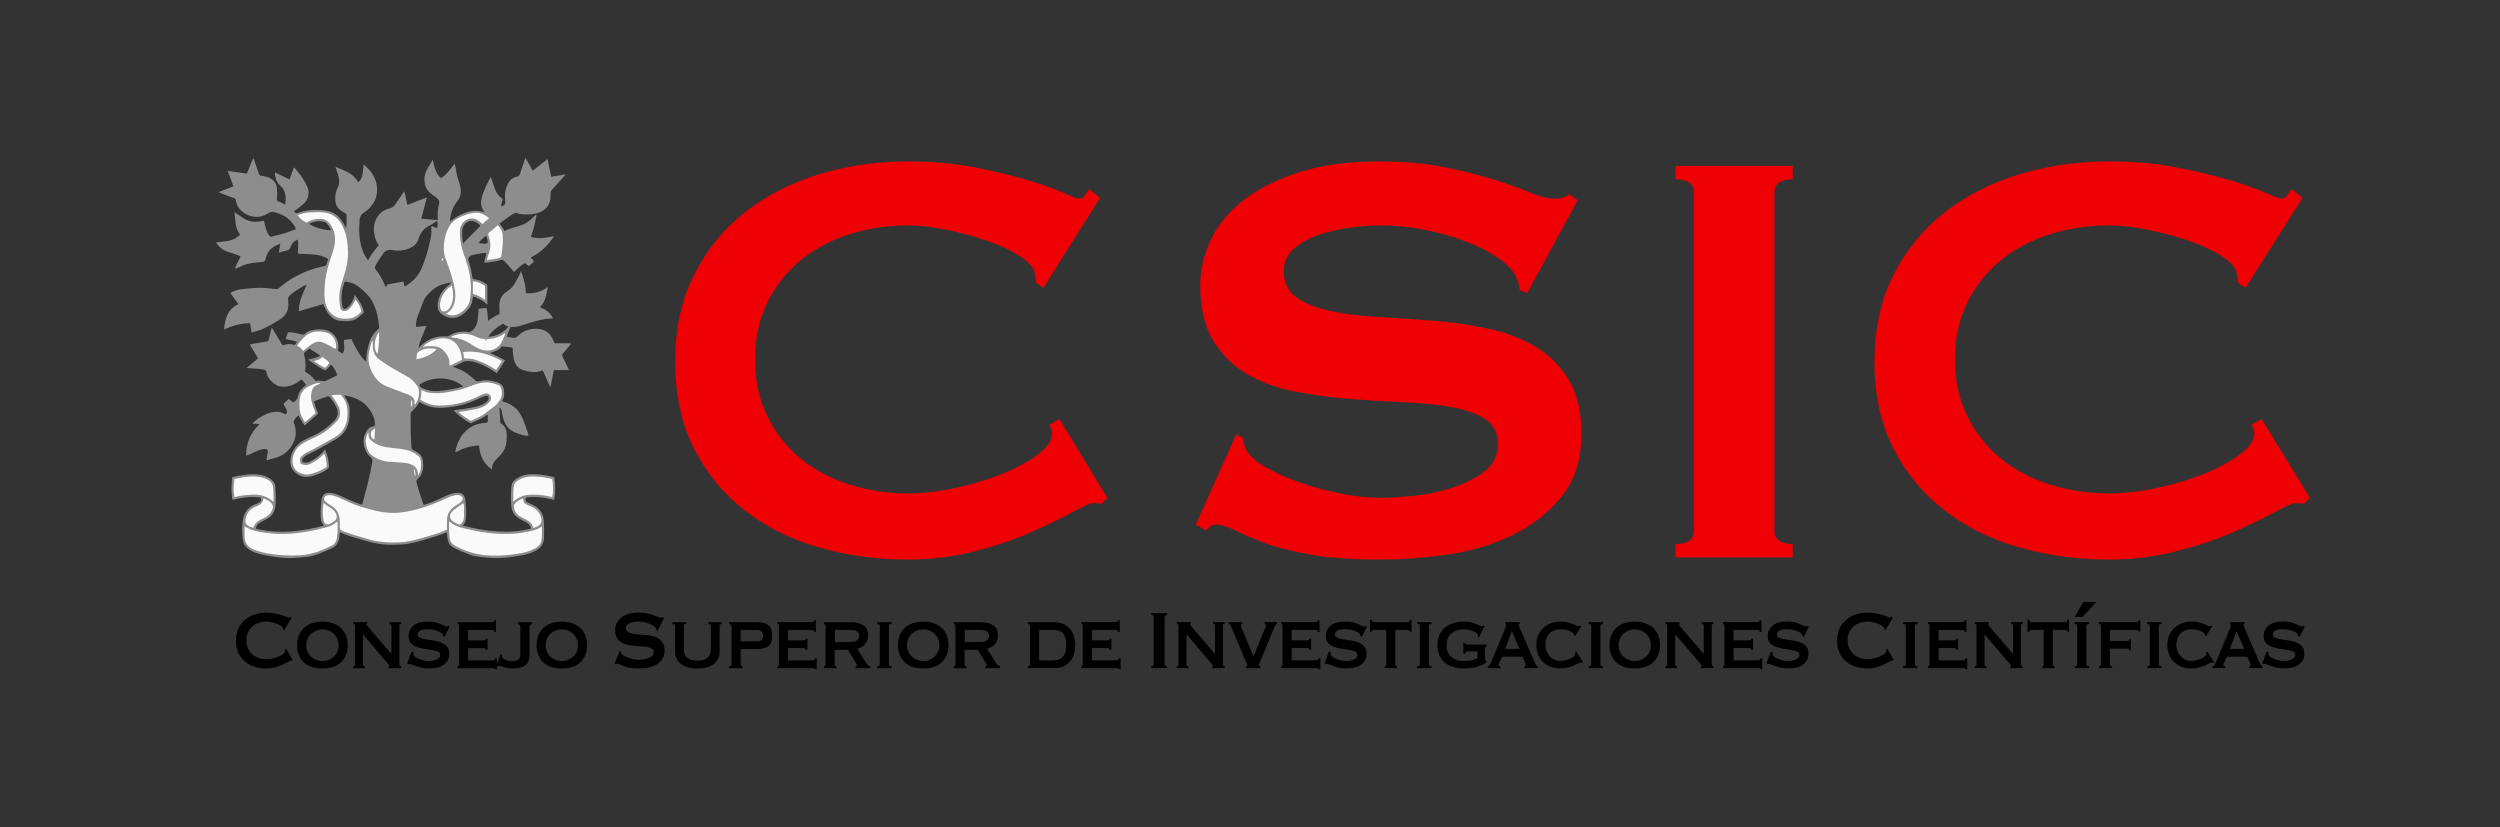 <?xml version="1.0" encoding="UTF-8"?><svg id="LOGOS_FIJOS" xmlns="http://www.w3.org/2000/svg" xmlns:xlink="http://www.w3.org/1999/xlink" viewBox="0 0 111.397 36.85"><rect x="0" y="0" width="111.397" height="36.85" fill="#333333" stroke="none"/><defs><style>.cls-1{clip-path:url(#clippath);}.cls-2{fill:none;}.cls-2,.cls-3,.cls-4,.cls-5,.cls-6{stroke-width:0px;}.cls-7{clip-path:url(#clippath-1);}.cls-3{fill:#fafafa;}.cls-3,.cls-4{fill-rule:evenodd;}.cls-4{fill:#8d8d8d;}.cls-6{fill:#ef0004;}</style><clipPath id="clippath"><rect class="cls-2" x="6.961" y="4.659" width="98.19" height="29.764"/></clipPath><clipPath id="clippath-1"><rect class="cls-2" x="6.961" y="4.659" width="98.19" height="29.764"/></clipPath></defs><g id="CSIC"><g class="cls-1"><g class="cls-7"><path class="cls-4" d="m20.283,20.138c.106-.519.339-.943.82-1.173.167-.08.349-.112.532-.122.079-.004.108-.033.102-.116-.006-.081-.001-.163-.001-.248-.063.002-.088.049-.126.073-.193.119-.4.205-.604.3-.027.012-.048.007-.073-.008-.262-.152-.505-.329-.727-.557.115-.031.227-.029.336-.045.281-.043.562-.084.836-.166.118-.036.224-.098.317-.182.035-.032.067-.067.076-.119.017-.097-.038-.153-.13-.135-.161.032-.302.121-.45.188-.456.204-.93.308-1.422.342-.362.025-.702-.04-1.021-.223-.013-.007-.026-.014-.039-.02-.005-.002-.011-.001-.029-.003-.084.173-.225.303-.355.443-.026.028-.025.066-.026.103-.009.481,0,.961.035,1.44.005.075.024.132.103.158.068.023.126.073.188.11.118.07.183.174.21.306.046.228.033.451-.067.666-.045.096-.133.15-.19.234-.017.025-.034.042-.025.08.084.342.2.672.311,1.005.003.008.01.014.022.029.224-.062.44-.152.655-.248.206-.092.406-.203.626-.262.1-.027.2-.029.302-.029.098,0,.236.127.254.247.046.308.064.616.037.926-.01.108-.05.204-.143.286,1.01.257,2.013.392,3.041.137-.031-.168-.137-.252-.273-.314-.156-.071-.307-.154-.432-.28-.122-.125-.16-.289-.174-.453-.023-.284-.018-.569.011-.853.019-.191.153-.287.299-.371.314-.181.65-.169.99-.136.188.018.372.055.556.097.036.008.064.015.071.063.041.309.047.617-.005.926-.001.009-.007.016-.017.037-.075-.016-.153-.032-.231-.049-.311-.07-.624-.094-.941-.063-.05.005-.086.018-.091.073-.005.052-.001.105.052.133.062.033.122.067.187.094.332.137.55.367.575.763.016.252.013.503.005.755-.01.287-.167.451-.388.572-.229.125-.48.178-.731.219-.392.064-.787.121-1.186.093-.329-.023-.662-.027-.978-.141-.262-.095-.524-.194-.769-.332-.2-.113-.249-.313-.264-.53-.003-.044.005-.09-.013-.135-.148.054-.294.111-.443.16-.187.061-.377.115-.566.173-.231.07-.465.127-.701.172-.226.043-.455.043-.684.048-.403.01-.798-.053-1.183-.165-.384-.112-.772-.21-1.141-.373-.013-.006-.027-.007-.044-.011-.035.08-.014.165-.03.244-.043.215-.135.378-.342.465-.271.114-.535.246-.818.324-.214.059-.435.068-.654.088-.539.051-1.071-.016-1.599-.128-.276-.059-.543-.143-.754-.361-.074-.077-.104-.168-.121-.265-.054-.301-.047-.604-.009-.906.048-.383.267-.616.606-.739.051-.019.098-.051.148-.076.068-.035.057-.099.052-.159-.005-.062-.056-.052-.094-.055-.302-.029-.602-.008-.899.056-.09.019-.18.039-.274.059-.033-.078-.018-.155-.03-.228-.039-.249-.001-.497.012-.745.002-.035.022-.044.051-.05.369-.08.74-.146,1.12-.108.224.022.429.102.604.249.085.072.149.17.153.294.008.282.037.564.003.845-.03.249-.128.452-.354.576-.118.065-.238.123-.354.191-.094.055-.141.144-.171.258,1.031.256,2.033.125,3.041-.133-.113-.123-.14-.262-.145-.416-.008-.253.006-.502.04-.752.026-.194.135-.29.323-.294.211-.005.395.082.582.163.259.113.511.241.779.33.036.012.072.019.103.028.029-.013.032-.036.037-.055.163-.62.338-1.237.437-1.874.011-.069,0-.113-.058-.162-.176-.15-.281-.344-.322-.583-.043-.253.026-.465.167-.663.06-.084.139-.13.232-.142.084-.011.101-.055.096-.134-.015-.267-.133-.487-.287-.687-.266-.345-.638-.483-1.037-.561-.011-.002-.022.002-.045.004.069.095.118.193.163.294.051.112.079.226.079.35,0,.216,0,.429-.068.639-.095.289-.269.505-.522.651-.428.247-.855.498-1.301.709-.069.032-.126.086-.181.139-.054.051-.04.115-.028.182.115.047.225.037.334-.02.208-.11.404-.238.565-.417.033-.037.063-.078.103-.126.119.261.175.511.18.774,0,.038-.022.053-.043.073-.147.146-.337.209-.52.281-.157.062-.319.108-.49.099-.276-.015-.639-.251-.667-.607-.026-.334.089-.59.311-.818.171-.176.384-.269.595-.36.4-.172.754-.41,1.059-.729.159-.166.188-.391.081-.6-.075-.148-.161-.287-.262-.417-.044-.056-.079-.075-.152-.051-.157.053-.312.107-.466.168-.04.016-.082.031-.112.073.039.157.093.311.16.459.016.036.018.062-.009.088-.006.006-.015.01-.021.016-.182.16-.364.32-.55.484-.115-.136-.183-.297-.275-.453-.089.073-.159.161-.214.257-.024.042.022.102.037.153.097.315.066.609-.097.898-.189.333-.469.515-.816.606-.108.029-.216.059-.332.09-.005-.104.031-.189.039-.279.002-.027.01-.054.013-.081.011-.113-.007-.131-.116-.14-.154-.012-.289.053-.425.113-.135.06-.266.131-.42.183-.009-.567.194-1.022.588-1.396-.103-.046-.207-.017-.32-.034.129-.116.246-.228.388-.302.152-.078.301-.168.471-.201.218-.043.431-.035.624.095.092-.074.069-.159.034-.242-.022-.052-.053-.102-.085-.148-.036-.053-.042-.091.017-.135.065-.049.121-.112.18-.168.054.044.101.083.15.121.024.018.057.039.08.016.069-.071.16-.117.179-.242.023-.15.1-.28.212-.383.047-.043.094-.087.144-.133-.04-.086-.107-.149-.166-.218-.029-.034-.058-.022-.09.005-.258.223-.552.324-.886.278-.19-.026-.557-.279-.611-.615-.013-.083-.04-.125-.131-.14-.236-.04-.473-.039-.709-.062-.011-.001-.022-.003-.05-.008.175-.146.339-.283.51-.426-.121-.204-.24-.404-.365-.616.112-.04.221-.043.326-.063.142-.028.286-.053.429-.072.053-.007.074-.032.086-.082.042-.176.086-.352.134-.548.112.187.215.358.318.529.043.072.087.144.128.217.022.04.049.059.092.042.163-.062.328-.057.492-.001.032-.046.06-.088.092-.135-.157-.088-.335-.073-.502-.138.034-.101.067-.199.101-.3.206.008.403.038.594.098.071.022.123.017.179-.039.081-.081.185-.122.294-.144.262-.054.522-.069.775.044.249.111.468.469.394.792-.012.052,0,.087.045.113.051.029.099.062.151.096.137-.192.051-.406.06-.611.116-.016.227-.03.343-.046.064.196.175.362.272.537.098.176.221.331.378.475.003-.139.009-.27.03-.399.029-.177.074-.35.131-.518.071-.209.203-.378.365-.52.037-.032.054-.061.05-.114-.032-.385-.109-.756-.283-1.099-.095-.187-.233-.34-.382-.48-.163-.153-.331-.304-.547-.373-.083-.027-.169-.043-.254-.063-.044-.01-.067.008-.084.054-.127.338-.151.684-.087,1.038.022.122.085.154.191.092.102-.06.166-.158.227-.258.061-.1.109-.207.127-.339.185.23.353.454.405.749.005.026.007.047-.014.065-.073.064-.144.13-.219.192-.249.205-.541.174-.826.15-.316-.027-.496-.254-.638-.523-.036-.068-.064-.141-.1-.22-.36.105-.72.209-1.087.316-.015-.432.18-.791.344-1.174-.105.023-.18.07-.252.115-.176.11-.352.22-.507.364-.071.066-.071.126-.063.206.016.151.015.301-.032.45-.067.214-.226.338-.394.443-.218.136-.442.262-.674.372-.167.079-.345.118-.531.178-.022-.143-.044-.279-.065-.419-.41.005-.794.105-1.16.283.028-.493.167-.913.637-1.134-.13-.178-.246-.336-.363-.497.164-.096.336-.153.519-.169.337-.03.674-.081,1.014-.055.17.013.34.031.509.051.051.006.089-.009.127-.042.411-.359.872-.626,1.378-.803.208-.073.42-.137.637-.177.067-.012.1-.041.115-.111.015-.07.045-.137.068-.206-.42-.263-.889-.2-1.352-.239-.005-.208.037-.417-.013-.632-.148.069-.262.173-.311.332-.032.104-.085.149-.186.165-.111.018-.219.055-.342.087.022-.132.043-.255.067-.398-.255.11-.488.213-.591.49-.024.065-.056.129-.067.197-.016.1-.071.119-.155.127-.239.023-.478.042-.712.107-.133.037-.252.109-.38.156-.038.014-.073.036-.115.036l-.003-.003c.053-.155.138-.294.204-.442.015-.032.03-.064.048-.102-.076-.046-.156-.061-.231-.091-.173-.069-.359-.1-.523-.192-.135-.076-.233-.199-.343-.329.381-.073.782-.032,1.076-.358-.238-.283-.198-.64-.249-.996.119.08.223.144.321.216.284.208.594.255.926.173.014-.003.028-.007.042-.011.003,0,.006,0,.015,0,.031.039.03.093.041.141.042.177.089.352.19.506.034.051.07.075.129.06.302-.079.61-.138.898-.27.055-.025.121-.02.171-.067-.03-.122-.111-.211-.185-.302-.206-.254-.483-.369-.782-.451-.122-.033-.206.018-.297.07-.196.113-.401.171-.625.132-.365-.064-.725-.308-.788-.739-.009-.059-.039-.073-.082-.088-.228-.08-.456-.16-.688-.263.219-.086.438-.172.665-.261-.082-.227-.162-.447-.25-.688.291.042.569.081.851.122.093-.23.183-.453.276-.683.039.03.047.069.059.104.068.197.135.395.2.593.016.05.042.065.092.076.18.037.364.052.517.186.126.11.193.244.199.407.006.157.013.316-.005.474-.003.026-.003.051.024.061.116.044.228.098.345.168.035-.311.048-.603-.197-.824-.176-.158-.262-.354-.257-.611.213.1.424.2.647.305.065-.178.128-.352.193-.531.056.027.078.079.112.117.215.236.39.501.511.803.066.165.046.514-.186.694-.141.109-.26.249-.427.319.038.101.095.121.191.087.395-.142.804-.152,1.211-.099.32.041.579.214.758.504.058.093.118.185.156.292.036-.202.03-.403.017-.605-.002-.04-.027-.056-.056-.073-.051-.028-.099-.061-.149-.09-.284-.167-.313-.443-.285-.708.012-.114.046-.223.099-.327.097-.189.075-.389.019-.585-.032-.112-.072-.222-.116-.356.391.174.798.275,1.014.692.236-.207.198-.512.247-.798.271.243.499.509.567.871.048.255.03.524-.086.757-.101.203-.255.376-.446.495-.134.083-.21.182-.223.355-.037.472-.023.935.145,1.382.055.145.132.274.234.405.134-.248.292-.46.474-.663-.082-.124-.143-.254-.177-.4-.079-.336-.048-.643.161-.929.129-.177.302-.26.492-.312.119-.033.205-.088.274-.197.12-.19.253-.369.394-.571.046.211.088.401.133.608.288-.11.569-.218.869-.333-.085.322-.164.627-.248.945.24.023.473.045.731.07,0-.119-.001-.233,0-.346.002-.122.022-.241.055-.357.035-.124.008-.204-.093-.286-.125-.101-.269-.178-.376-.303-.138-.162-.183-.355-.176-.571.007-.236.121-.419.234-.606.04-.066.081-.132.139-.226.06.317.125.605.359.818.258-.144.416-.403.618-.639.031.161.066.309.087.459.024.173.1.328.141.495.036.145.057.29.025.44-.021.099-.069.178-.128.254-.202.258-.31.557-.343.887-.001.011.003.023.005.037.464-.342.947-.599,1.547-.408-.217-.24-.185-.508-.096-.779.09-.273.218-.528.363-.787.068.134.099.272.143.404.072.217.165.414.36.538.036.023.03.051.021.086-.024.096-.069.188-.049.293.162-.075.19-.133.169-.324-.03-.27.013-.527.153-.759.082-.136.205-.224.356-.255.088-.018.132-.063.159-.151.071-.228.152-.452.235-.696.113.199.217.383.326.576.22-.172.434-.341.658-.517.056.267.11.522.167.79.21-.036.416-.071.65-.111-.118.132-.217.244-.318.356-.099.111-.197.224-.3.33-.048.05-.062.102-.062.17,0,.173-.003.346-.091.502-.095.169-.238.281-.41.342-.288.101-.586.104-.884.07-.011-.001-.026-.001-.034-.008-.109-.091-.197-.032-.295.03-.194.122-.371.266-.557.404.066.116.168.194.215.329.324-.171.699-.181,1.008-.384.115-.076.219-.166.316-.265.03-.031.058-.068.112-.083-.067.338-.129.671-.258.989.352.124.689.038,1.034-.026-.272.412-.601.742-1.036.945.035.082.108.106.143.18-.074.069-.149.139-.226.21-.051-.021-.086-.063-.125-.097-.042-.038-.069-.037-.119-.006-.158.099-.28.241-.419.366-.101-.115-.2-.231-.301-.345-.047-.053-.098-.101-.147-.151-.04-.041-.085-.056-.142-.038-.228.074-.467.083-.701.122-.011.002-.022-.002-.039-.004.013-.149.072-.282.103-.432-.147-.007-.285.019-.423.046-.074.015-.147.033-.221.051-.037.009-.074.018-.1.05-.054.064-.099.122-.055.22.102.225.118.474.169.714.011.055.024.081.085.087.2.021.376.113.545.221.025.016.036.035.036.066,0,.286,0,.571,0,.864-.171-.188-.389-.309-.639-.384-.022.186-.053.371-.167.512-.225.277-.485.5-.868.437-.158-.026-.301-.097-.417-.21-.135-.132-.137-.309-.109-.484.056-.339.248-.585.505-.784.027-.021.06-.037.084-.085-.09-.002-.168.026-.246.04-.321.058-.571.246-.794.483-.128.136-.21.297-.265.48-.063.214-.175.41-.228.629-.027.108-.047.217-.036.341.156-.015.305-.03.466-.046-.133.322-.278.628-.354.962-.007.006-.011.012-.002.019,0,0,.006-.007.009-.011.156-.149.317-.292.514-.377.222-.095.453-.15.695-.123.052.006.096,0,.145-.031.267-.161.554-.22.86-.165.048.009.084-.005.127-.034.24-.163.29-.416.305-.686.006-.103.028-.203.02-.309.12-.031.233-.028.352-.047.059.183.055.371.072.571.169-.106.322-.225.509-.288,0-.097.007-.192-.001-.285-.027-.331.085-.586.364-.751.25-.148.362-.408.492-.654.036-.068.064-.142.105-.236.115.332.224.642.213.986.362.029.688-.052.984-.276-.065.325-.093.656-.359.902.263.091.462.239.587.493-.106.024-.212.012-.317.029-.359.058-.704.17-1.05.278-.166.052-.333.108-.519.073-.063.137-.119.278-.173.435.124.022.241.066.354.057.089-.008.161-.1.234-.164.3-.263.843-.322,1.17-.124.169.102.262.269.338.449.009.022.018.044.034.082h.722c.003.008.006.017.009.025-.113.136-.222.276-.341.407-.059.065-.061.114-.022.19.095.184.181.373.277.571h-.674c-.051.251-.1.496-.149.741-.007.002-.014.004-.021.006-.108-.242-.215-.483-.326-.733-.136.045-.268.084-.409.075-.188-.013-.374-.037-.548-.121-.209-.101-.309-.285-.343-.512-.019-.125-.04-.252-.037-.38,0-.055-.024-.084-.076-.089-.127-.012-.253-.026-.38-.039-.017-.002-.034-.003-.048.014-.126.163-.312.208-.508.28.239.094.453.204.673.323-.126.196-.246.383-.37.577-.138-.1-.274-.188-.416-.261-.287-.145-.576-.286-.907-.283-.062,0-.118.01-.175.039-.142.073-.287.141-.445.218.102.042.191.081.282.115.273.102.488.298.702.49.056.05.101.057.163.038.262-.078.521-.043.776.035.261.08.341.194.343.48,0,.156.031.107-.084.364.012.03.04.031.064.037.178.05.345.129.488.248.117.097.213.219.288.358.147.272.224.571.326.861.004.011,0,.024,0,.043-.127.017-.245-.031-.364-.062-.095-.025-.188-.06-.277-.104-.326-.158-.468-.448-.525-.799-.017-.103-.012-.215-.109-.294-.022.043-.01.085-.008.125.009.164.021.328.031.492.002.04.003.078.042.102.189.116.243.304.244.518,0,.238-.009.472-.132.686-.076.132-.182.235-.284.34-.13.133-.254.269-.239.498-.382-.255-.545-.62-.577-1.066-.275.023-.533.065-.78.173-.093.04-.176.105-.278.12v.002Zm-2.258-7.383c.011-.002.022-.004.032-.008.016-.007.032-.014.047-.023.308-.192.551-.445.694-.796.113-.28.213-.565.286-.858.062-.251.137-.501.14-.766,0-.074-.015-.15.005-.227.092.007.16.075.246.086.036-.145.035-.235-.006-.322-.115.075-.225.162-.346.223-.246.125-.399.313-.477.593-.059.21-.231.339-.421.416-.23.094-.479.119-.718.073-.215-.042-.352.01-.468.203-.107.176-.243.333-.322.528-.015.037-.026.068.005.108.173.222.324.457.427.725.013.035.028.075.077.066.018-.037-.007-.093.054-.104.231-.041.462-.084.695-.127.046.063.009.146.051.211m-4.3,3.27q.476-.102.536-.188c-.159-.102-.317-.203-.473-.303-.067.053-.123.101-.184.143-.053.037-.068.078-.051.145.039.149.059.302.063.458.002.094-.017.186-.022.284.195.093.334.253.475.414.085-.024.171-.016.258-.006.057.006.119.029.172.005.177-.08.35-.169.526-.255-.054-.19-.141-.348-.28-.479-.069.091-.131.177-.221.235-.026.017-.046.029-.078.011-.247-.133-.481-.287-.721-.464m6.917,1.191c-.613-.501-1.462-.425-1.967-.065.028.04.037.094.087.119.172.085.35.135.541.149.293.023.577-.037.863-.084.16-.026.316-.066.475-.119m-.004-6.373c.26-.263.514-.52.767-.777-.053-.076-.085-.106-.162-.153-.302-.182-.64.018-.648.383-.004.18,0,.358.043.547m-5.889-.579c-.024-.086-.063-.153-.111-.212-.048-.059-.091-.131-.166-.156-.242-.079-.473-.04-.699.076.219.156.601.27.976.292m7.009,4.739c.37-.022.663-.167.899-.455-.069-.022-.141-.028-.187-.088-.029-.038-.06-.035-.098-.012-.118.071-.234.146-.339.237-.102.088-.198.183-.274.318m-.432-4.182c.142.033.271.059.403.012.009-.119-.023-.224-.071-.336-.121.101-.23.197-.332.324m-1.67.823c.113-.061.116-.07.057-.16-.02.055-.057.098-.057.16"/><path class="cls-3" d="m19.912,23.599c-.201.099-.406.17-.616.229-.176.049-.35.106-.525.156-.322.092-.646.169-.98.184-.477.022-.95-.013-1.411-.152-.375-.112-.753-.214-1.119-.356-.089-.034-.128-.081-.121-.184.008-.114-.001-.23-.007-.345-.015-.301-.18-.487-.412-.625-.071-.042-.136-.091-.203-.139-.063-.046-.084-.11-.067-.183.016-.069.073-.099.135-.112.123-.026.242,0,.358.042.227.083.446.187.666.288.311.144.64.226.968.315.34.093.686.15,1.038.137.321-.012.636-.076.949-.156.472-.12.919-.307,1.362-.511.137-.063.279-.12.433-.125.07-.002.139-.003.197.049.07.062.082.14.021.214-.077.094-.184.143-.282.206-.234.151-.382.355-.379.656,0,.088-.002.176-.003.264,0,.045,0,.091,0,.148m3.838.04c-.469.121-.946.17-1.43.151-.394-.016-.785-.059-1.171-.146-.391-.089-.797-.128-1.127-.405-.007.015-.014.022-.015.03-.005.225-.003.449.023.673.006.054.015.107.037.158.058.139.171.2.294.263.481.248.986.375,1.521.394.393.014.782-.022,1.169-.082.257-.04.515-.094.75-.217.15-.079.29-.178.322-.377.032-.199.022-.399.023-.624-.134.095-.264.147-.397.181m-12.853.246c.001.282.128.48.375.587.274.119.562.177.856.22.421.062.841.073,1.266.049.504-.028.957-.213,1.404-.434.074-.037.125-.099.164-.179.054-.11.061-.226.071-.344.016-.18.008-.36.009-.551-.139.108-.271.198-.422.241-.405.115-.815.205-1.232.26-.447.059-.895.084-1.344.032-.393-.045-.788-.087-1.147-.313,0,.151,0,.291,0,.431m4.825-10.322c-.093.13-.179.27-.354.295-.092.013-.183-.041-.203-.136-.053-.258-.067-.518-.022-.777.052-.302.174-.584.25-.879.069-.269.118-.54.113-.817-.007-.377-.051-.748-.208-1.097-.166-.368-.418-.615-.811-.677-.225-.036-.452-.022-.677-.01-.188.01-.37.057-.549.125.082.119.227.247.344.307.033.017.062.025.098.002.105-.067.221-.109.341-.128.356-.056.551-.002.731.313.201.352.183.724.069,1.089-.153.49-.338.97-.369,1.492-.017.281-.045.562.025.842.095.383.373.652.739.688.305.03.592-.011.816-.261.021-.023.052-.036.041-.081-.045-.186-.127-.349-.254-.495-.042.074-.074.144-.118.206m5.384-4.078c-.244.033-.473.121-.692.232-.156.079-.296.194-.389.353-.115.198-.192.413-.226.645-.039.265-.051.533.041.782.102.277.211.55.288.837.086.318.189.633.151.971-.033.289-.138.536-.415.673.224.11.434.098.64-.035.217-.139.39-.318.435-.591.051-.313.05-.629.013-.943-.044-.373-.16-.725-.285-1.075-.122-.343-.193-.697-.177-1.068.016-.352.339-.606.661-.512.136.04.241.125.343.234.095-.09.183-.18.296-.262-.206-.182-.426-.276-.683-.241m-1.603,8.586c.585.01,1.145-.108,1.683-.35.145-.065.281-.156.44-.186.09-.017.16.007.212.084.049.073.046.197-.01.265-.068.083-.144.156-.238.207-.193.106-.405.142-.615.18-.172.032-.344.067-.526.084.008.022.01.036.017.043.149.132.314.238.482.34.026.016.05.008.074-.004.214-.107.442-.184.63-.343.096-.082.197-.159.302-.228.133-.088.231-.207.318-.341.108-.169.103-.348.049-.532-.017-.056-.053-.104-.107-.126-.252-.103-.51-.154-.781-.102-.235.045-.456.131-.678.22-.26.105-.538.141-.812.193-.291.056-.58.06-.872.017-.106-.015-.196-.081-.305-.107.002.15.003.292-.048.429.246.149.502.25.784.255m-4.43.017c.103.188.122.482-.06.675-.208.219-.432.42-.692.573-.19.112-.391.198-.589.291-.281.132-.531.297-.648.618-.166.459.05.856.535.898.117.01.229-.018.341-.054.172-.057.34-.121.495-.216.045-.028.101-.05.099-.124-.003-.137-.02-.272-.059-.403-.012-.041-.012-.092-.066-.118-.117.129-.25.24-.399.327-.156.09-.303.207-.501.156-.066-.017-.141-.02-.157-.103-.018-.095-.025-.199.055-.271.069-.063.14-.128.226-.168.431-.201.843-.443,1.256-.681.109-.063.213-.131.297-.232.152-.183.238-.394.263-.632.038-.361.006-.705-.251-.984-.02-.022-.036-.05-.067-.051-.124-.005-.246.007-.384.034.126.152.218.308.306.467m3.59-.495c.01-.136.015-.271-.073-.392-.125-.172-.258-.321-.448-.424-.346-.187-.69-.379-1.016-.604-.134-.092-.282-.165-.381-.307-.117-.168-.148-.358-.142-.56.001-.038.013-.081-.019-.122-.056.09-.061.19-.087.282-.084.298-.125.594-.015.901.14.388.359.694.738.846.317.128.637.246.957.366.196.073.311.186.294.41-.001.014-.007.03.019.047.095-.132.16-.277.172-.442m-2.248,1.666c-.128.186-.144.39-.094.607.039.172.118.323.25.426.182.142.395.224.62.265.152.028.306.013.458.034.194.027.393.018.585.073.195.056.35.155.378.39.004.035.014.07.021.105.026-.004.032-.027.041-.045.071-.147.091-.307.083-.468-.006-.121-.022-.249-.118-.332-.154-.133-.336-.215-.529-.263-.225-.056-.456-.073-.685-.098-.319-.034-.626-.099-.882-.322-.066-.057-.112-.121-.12-.211-.005-.054-.007-.109-.01-.163h.001Zm-4.239,2.563c-.009-.09-.007-.181-.054-.263-.089-.155-.239-.223-.39-.267-.432-.127-.86-.037-1.289.05-.038.272-.051.535.001.812.242-.072.483-.092.725-.11.371-.028.713.034,1.015.321-.005-.194.009-.369-.008-.543m11.262.239c.33-.047.658-.019.984.048.061.012.121.038.189.03.043-.267.034-.529-.003-.794-.303-.079-.607-.114-.915-.113-.244,0-.469.066-.671.213-.066.048-.108.115-.124.191-.047.232-.02.467-.032.717.181-.149.362-.261.572-.291m-3.295-5.816c.106-.049.211-.099.316-.152.139-.07.135-.032.105-.206-.011-.063-.018-.127-.036-.187-.099-.328-.292-.557-.628-.614-.234-.04-.463.009-.681.102-.144.061-.276.148-.388.269.172-.042.344-.038.517-.026.294.019.472.207.61.455.067.12.07.254.066.391.054.009.085-.016.119-.032m.025-1.203c.303.026.58.127.832.305.212.15.439.259.698.27.199.008.383-.064.524-.2.148-.142.208-.352.285-.544.004-.01.007-.024-.014-.029-.195.161-.426.231-.67.256-.074.008-.15-.007-.185.085-.032-.024-.004-.067-.048-.087-.131.016-.255-.041-.381-.097-.314-.138-.634-.183-.963-.06-.05.019-.107.025-.143.079.023.027.045.022.064.023m3.738,8.428c.198-.071.267-.234.193-.445-.069-.198-.191-.342-.375-.428-.095-.044-.19-.088-.285-.132-.066-.03-.104-.08-.119-.155-.006-.031.008-.068-.026-.1-.112.048-.228.094-.317.189-.044.047-.091.103-.082.174.016.124.05.242.143.332.084.081.183.138.284.188.189.092.376.181.433.422.064.006.105-.027.151-.043m-12.371-.963c-.034.017-.069.031-.104.044-.18.068-.332.176-.42.357-.174.359-.056.543.28.602.062-.181.18-.299.351-.375.158-.07.323-.146.422-.302.132-.207.134-.325-.027-.469-.084-.075-.188-.114-.295-.165q-.027.217-.207.307m2.409-7.205c.11-.057.22-.109.346-.073.131.037.253.1.376.16.099.049.188.122.297.154.059-.336-.125-.663-.433-.733-.371-.085-.725-.062-1.015.249-.099.106-.202.207-.277.34.109.056.202.124.264.234.154-.111.28-.247.443-.331m8.29-3.806c.069-.016.094-.052.105-.118.05-.302.08-.604.057-.913-.014-.187-.099-.315-.22-.436-.124.109-.243.22-.369.321-.056.045-.068.079-.042.149.086.231.114.469.038.709-.037.117-.079.233-.112.37.192-.013.368-.042.543-.082m-7.967,5.573c-.011,0-.023-.002-.034-.003-.187-.008-.346.083-.508.162-.207.101-.324.273-.364.506-.029.172-.025.343-.008.516.021.213.123.385.236.563.16-.141.312-.275.467-.411-.028-.079-.055-.152-.08-.226-.063-.185-.136-.368-.118-.572.019-.212.073-.399.298-.467.04-.012.077-.036.116-.055-.002-.005-.003-.009-.005-.014m6.363-1.385c.013.074.03.137.033.199.003.075.032.1.102.094.262-.021.501.076.739.172.212.085.403.211.603.335.084-.132.168-.262.256-.399-.547-.302-1.109-.483-1.733-.401m-1-2.293c-.028.116-.042.232-.009.349.033.114.089.152.201.129.12-.024.194-.111.251-.216.164-.298.125-.609.06-.94-.246.179-.432.381-.504.678m-5.221,9.78c.031.163.144.226.262.176.078-.033.151-.076.22-.126.053-.039.097-.086.108-.158.023-.159-.063-.263-.166-.354-.125-.112-.28-.176-.423-.301-.036.269-.048.518-.001.762m6.168-.706c-.154.12-.335.2-.462.361-.094.12-.081.304.043.389.065.045.134.083.204.119.124.064.188.039.255-.086.085-.159.049-.333.055-.5.004-.106.011-.219-.033-.329-.026.019-.046.031-.063.045m1.033-9.701c0-.019-.006-.035-.023-.046-.159-.098-.324-.179-.517-.185v.556c.192.065.376.147.54.269,0-.204,0-.4,0-.595m-2.156,2.796c-.094-.032-.181-.03-.267-.034-.205-.01-.395.041-.562.171-.025.019-.043.039-.047.072-.008.075-.019.15-.03.237.346-.059.654-.177.905-.446m-5.021.807c.029.015.054.018.08-.004.065-.055.122-.117.158-.201-.089-.108-.198-.183-.313-.264-.087.13-.224.151-.373.19.157.109.299.2.448.28m2.45-1.57c-.214.261-.25.787-.066.968.052-.169.101-.881.066-.968m-.361,4.553c.004.112.043.196.153.24.04-.161.008-.322.04-.496-.119.061-.197.125-.192.256m1.792-1.201c.074-.125.074-.234.013-.346-.002.109-.035.218-.013.346m.122,2.769c.019.103.038.207.058.311.044-.114.012-.214-.031-.313-.009,0-.017.002-.026.002m1.278-9.433c-.02.055-.057.098-.057.16.113-.061.116-.07.057-.16m-1.073,3.99c-.007.006-.011.012-.002.019,0,0,.006-.007.009-.011-.003-.003-.005-.006-.008-.008m-2.224,3.785l.005-.002h-.006s.001.002.001.002"/><path class="cls-6" d="m49.083,22.448c-.065,0-.124-.005-.178-.017-.054-.011-.113-.017-.178-.017-.129,0-.437.133-.922.398-.485.265-1.1.564-1.845.895-.744.332-1.591.619-2.541.862-.95.244-1.942.365-2.978.365-1.359,0-2.665-.177-3.916-.531-1.252-.353-2.358-.901-3.317-1.641-.96-.74-1.721-1.663-2.282-2.769-.561-1.105-.841-2.398-.841-3.88,0-1.459.28-2.747.841-3.863.561-1.116,1.321-2.05,2.282-2.802.96-.751,2.066-1.315,3.317-1.691,1.251-.376,2.557-.564,3.916-.564,1.1,0,2.098.089,2.994.265.895.177,1.677.365,2.346.564.669.199,1.197.387,1.586.564.388.177.626.265.712.265.108,0,.199-.055.275-.166.075-.11.135-.199.178-.265l.485.398-2.525,4.012-.324-.232c0-.066-.006-.133-.016-.199-.011-.066-.027-.143-.049-.232-.043-.243-.259-.492-.647-.746-.388-.254-.869-.481-1.44-.68-.572-.199-1.176-.365-1.812-.497-.637-.133-1.225-.199-1.764-.199-.906,0-1.775.133-2.605.398-.831.265-1.554.652-2.169,1.161-.615.509-1.106,1.133-1.473,1.874-.367.741-.55,1.587-.55,2.537s.183,1.796.55,2.537c.367.741.858,1.365,1.473,1.874.615.509,1.338.895,2.169,1.161.83.265,1.699.398,2.605.398.69,0,1.413-.083,2.169-.249.755-.166,1.445-.376,2.071-.63.626-.254,1.149-.541,1.57-.862.421-.32.631-.624.631-.912,0-.154-.044-.287-.129-.398l.453-.265,2.136,3.515-.259.265Zm5.998-3.084l.327.166c0,.199.043.376.131.531.152.265.452.525.898.779.446.254.958.481,1.535.68.577.199,1.181.36,1.813.481.631.122,1.197.182,1.698.182.37,0,.849-.027,1.437-.083.588-.055,1.165-.171,1.731-.348.566-.177,1.056-.42,1.47-.729.413-.309.621-.718.621-1.227s-.191-.884-.572-1.127c-.381-.243-.882-.42-1.502-.531-.621-.11-1.328-.182-2.123-.216-.795-.033-1.606-.083-2.433-.149-.828-.066-1.639-.177-2.433-.332-.795-.154-1.502-.414-2.123-.779-.621-.365-1.122-.862-1.502-1.492-.381-.63-.572-1.453-.572-2.47,0-.685.158-1.36.474-2.023.315-.663.8-1.249,1.453-1.758.653-.508,1.481-.923,2.482-1.244,1.001-.32,2.177-.481,3.527-.481,1.154,0,2.156.089,3.005.265.849.177,1.584.365,2.205.564.621.199,1.143.387,1.568.564.425.177.778.265,1.061.265.305,0,.523-.066.653-.199l.392.265-2.254,4.145-.327-.133c-.044-.309-.131-.564-.261-.763-.175-.265-.463-.525-.866-.779-.403-.254-.877-.481-1.421-.68-.545-.199-1.132-.359-1.764-.481-.632-.121-1.263-.182-1.894-.182-.479,0-.975.039-1.486.116-.512.078-.975.194-1.388.348-.414.155-.757.36-1.029.613-.272.254-.408.569-.408.945,0,.531.19.929.572,1.194.381.265.882.464,1.502.597.621.133,1.328.221,2.123.265.795.045,1.606.099,2.433.166.827.066,1.638.182,2.433.348.795.166,1.502.431,2.123.796s1.121.857,1.502,1.476c.381.619.572,1.426.572,2.421,0,1.15-.3,2.089-.898,2.819-.599.729-1.345,1.305-2.237,1.724-.893.42-1.857.702-2.891.846-1.034.144-1.998.216-2.891.216-1.241,0-2.281-.072-3.119-.216-.838-.143-1.535-.32-2.09-.531-.555-.21-.996-.398-1.323-.564-.327-.166-.61-.249-.849-.249-.153,0-.294.089-.425.265l-.457-.265,1.796-4.012Zm19.581,4.875c.545,0,.817-.199.817-.597v-15.055c0-.398-.273-.597-.817-.597v-.597h5.219v.597c-.545,0-.817.199-.817.597v15.055c0,.398.272.597.817.597v.597h-5.219v-.597Zm28.001-1.791c-.065,0-.125-.005-.179-.017-.055-.011-.114-.017-.179-.017-.13,0-.44.133-.929.398-.489.265-1.109.564-1.859.895-.75.332-1.603.619-2.56.862-.957.244-1.956.365-3,.365-1.37,0-2.685-.177-3.945-.531-1.261-.353-2.375-.901-3.342-1.641-.968-.74-1.734-1.663-2.299-2.769-.566-1.105-.848-2.398-.848-3.88,0-1.459.282-2.747.848-3.863.565-1.116,1.331-2.05,2.299-2.802.967-.751,2.081-1.315,3.342-1.691,1.26-.376,2.576-.564,3.945-.564,1.109,0,2.114.089,3.016.265.902.177,1.69.365,2.364.564.673.199,1.206.387,1.598.564.391.177.63.265.717.265.109,0,.201-.055.277-.166.076-.11.136-.199.179-.265l.489.398-2.543,4.012-.326-.232c0-.066-.006-.133-.016-.199-.011-.066-.027-.143-.049-.232-.044-.243-.261-.492-.652-.746-.391-.254-.875-.481-1.451-.68-.576-.199-1.185-.365-1.826-.497-.641-.133-1.234-.199-1.777-.199-.913,0-1.788.133-2.625.398-.837.265-1.565.652-2.185,1.161-.62.509-1.114,1.133-1.484,1.874-.37.741-.554,1.587-.554,2.537s.184,1.796.554,2.537c.369.741.864,1.365,1.484,1.874.619.509,1.348.895,2.185,1.161.837.265,1.712.398,2.625.398.695,0,1.423-.083,2.185-.249.761-.166,1.456-.376,2.087-.63.63-.254,1.158-.541,1.581-.862.424-.32.636-.624.636-.912,0-.154-.044-.287-.13-.398l.457-.265,2.152,3.515-.261.265Z"/><path class="cls-5" d="m12.998,29.439c-.008,0-.016,0-.023-.002-.007-.001-.015-.002-.023-.002-.017,0-.057.019-.121.056-.064.037-.144.079-.241.126-.097.047-.208.087-.332.121-.124.034-.254.051-.39.051-.178,0-.349-.025-.512-.075-.164-.05-.308-.126-.434-.23-.126-.104-.225-.233-.299-.389-.073-.155-.11-.337-.11-.545,0-.205.037-.385.11-.542.073-.157.173-.288.299-.393.126-.105.27-.185.434-.237.164-.053.335-.079.512-.079.144,0,.275.012.392.037.117.025.22.051.307.079.087.028.157.054.208.079.051.025.082.037.093.037.014,0,.026-.008.036-.023.01-.016.018-.028.023-.037l.064.056-.33.563-.042-.033c0-.009,0-.019-.002-.028-.001-.009-.004-.02-.006-.033-.006-.034-.034-.069-.085-.105-.051-.036-.114-.068-.189-.095-.075-.028-.154-.051-.237-.07-.083-.019-.16-.028-.231-.028-.119,0-.232.019-.341.056-.109.037-.203.092-.284.163-.08.071-.145.159-.193.263-.048.104-.072.223-.072.356s.024.252.072.356c.048.104.112.192.193.263.08.071.175.126.284.163.109.037.222.056.341.056.09,0,.185-.012.284-.035.099-.023.189-.053.271-.088.082-.036.15-.076.205-.121s.083-.088.083-.128c0-.022-.006-.04-.017-.056l.059-.037.28.493-.034.037Zm1.368-1.741c.155,0,.301.022.438.065.137.044.256.109.358.195.102.087.182.196.241.328.059.132.089.286.089.463s-.03.331-.089.463c-.059.132-.14.241-.241.328-.102.087-.221.15-.358.189-.137.039-.283.058-.438.058s-.301-.019-.438-.058c-.137-.039-.256-.102-.358-.189-.102-.087-.182-.196-.241-.328-.059-.132-.089-.286-.089-.463s.03-.331.089-.463c.059-.132.14-.241.241-.328.102-.087.221-.152.358-.195.137-.043.283-.065.438-.065m0,.344c-.09,0-.179.016-.265.049-.086.033-.163.079-.231.14-.068.061-.122.134-.163.221-.041.087-.061.186-.061.298s.02.211.061.298c.041.087.095.161.163.221.068.061.145.107.231.14.086.033.174.049.265.049s.179-.016.265-.049c.086-.033.163-.079.231-.14.068-.06.122-.134.163-.221.041-.087.061-.186.061-.298s-.02-.211-.061-.298c-.041-.087-.095-.161-.163-.221-.068-.06-.145-.107-.231-.14-.086-.033-.174-.049-.265-.049m1.372,1.648c.051,0,.076-.023.076-.07v-1.741c0-.047-.025-.07-.076-.07v-.084h.623v.084c-.02.003-.03.011-.03.023,0,.016.031.057.093.126l1.017,1.182v-1.261c0-.047-.028-.07-.085-.07v-.084h.517v.084c-.051,0-.076.023-.076.07v1.741c0,.047.025.07.076.07v.084h-.551v-.084c.02,0,.03-.008.03-.023,0-.012-.013-.034-.04-.065-.027-.031-.057-.067-.091-.107l-1.05-1.229v1.354c0,.047.03.07.089.07v.084h-.521v-.084Zm2.685-.628c0,.012,0,.026-.002.04-.001.014-.002.029-.002.044,0,.047.027.089.081.128.054.039.118.071.193.098.075.026.15.047.224.063.075.016.133.023.176.023.04,0,.088-.003.146-.009.058-.006.115-.019.172-.04.056-.02.104-.048.144-.084.04-.036.059-.083.059-.142,0-.068-.035-.118-.104-.149-.069-.031-.156-.055-.261-.072-.104-.017-.217-.034-.339-.051-.121-.017-.234-.045-.339-.084-.105-.039-.191-.095-.261-.168-.069-.073-.104-.176-.104-.31,0-.199.075-.357.224-.475.15-.118.36-.177.631-.177.133,0,.246.012.341.035.095.023.174.049.239.077.065.028.118.054.159.077.041.023.071.035.091.035.023,0,.04-.004.051-.012.011-.008.025-.016.042-.026l.047.051-.212.437-.076-.028c-.003-.019-.006-.037-.009-.056-.003-.019-.016-.037-.038-.056-.057-.053-.144-.098-.263-.135-.119-.037-.251-.056-.398-.056-.057,0-.11.004-.161.012-.051.008-.096.021-.136.04-.04.019-.071.043-.093.072-.023.03-.034.066-.034.109,0,.068.035.117.104.147.069.03.156.053.26.07.104.017.217.034.339.051.121.017.234.046.339.086.104.04.191.099.261.177.069.078.104.185.104.321s-.03.248-.091.335c-.061.087-.136.155-.227.205-.09.05-.19.082-.299.098-.109.015-.211.023-.307.023s-.191-.01-.286-.03c-.095-.02-.181-.043-.258-.07-.078-.026-.143-.051-.197-.074-.054-.023-.086-.035-.097-.035-.02,0-.037.009-.051.028l-.059-.047.195-.521.08.023Zm3.6-.903c0-.059-.044-.088-.131-.088h-1.033v.465h.652c.048,0,.083-.004.106-.012.023-.008.034-.029.034-.063h.076v.493h-.085c.008-.034-.003-.055-.034-.063-.031-.008-.075-.012-.131-.012h-.618v.549h1.084c.034,0,.062-.008.085-.026.023-.017.034-.04.034-.067h.076v.489h-.076c0-.028-.011-.043-.034-.046-.023-.003-.051-.005-.085-.005h-1.554v-.084c.014,0,.028-.005.042-.016.014-.011.021-.029.021-.054v-1.741c0-.025-.007-.043-.021-.054-.014-.011-.028-.016-.042-.016v-.084h1.504c.088,0,.131-.028.131-.084h.076v.517h-.076Zm.288.987l.059.023c0,.022,0,.046.002.072.001.026.009.049.023.068.02.034.07.067.15.1.08.033.173.049.277.049.121,0,.212-.021.273-.063.061-.042.091-.126.091-.254v-1.215c0-.034-.013-.062-.038-.084-.025-.022-.048-.033-.068-.033v-.084h.631v.084c-.028,0-.055.011-.08.033-.025.022-.038.05-.038.084v1.271c0,.112-.02.206-.059.284-.04.078-.094.14-.163.186-.069.047-.151.078-.246.095-.095.017-.197.026-.307.026-.062,0-.123-.005-.182-.016-.059-.011-.114-.025-.165-.042s-.096-.033-.136-.047c-.04-.014-.072-.021-.097-.021-.023,0-.04.005-.051.016-.011.011-.024.024-.038.04l-.038-.037.199-.535Zm2.723-1.448c.155,0,.301.022.438.065.137.044.256.109.358.195.102.087.182.196.241.328.059.132.089.286.089.463s-.03.331-.089.463c-.059.132-.14.241-.241.328-.102.087-.221.15-.358.189-.137.039-.283.058-.438.058s-.301-.019-.438-.058c-.137-.039-.256-.102-.358-.189-.102-.087-.182-.196-.241-.328-.059-.132-.089-.286-.089-.463s.03-.331.089-.463c.059-.132.14-.241.241-.328.102-.087.221-.152.358-.195.137-.043.283-.065.438-.065m0,.344c-.09,0-.179.016-.265.049-.086.033-.163.079-.231.14-.068.061-.122.134-.163.221-.041.087-.061.186-.061.298s.02.211.061.298c.041.087.095.161.163.221.068.061.145.107.231.14.086.033.174.049.265.049s.179-.016.265-.049c.086-.033.163-.079.231-.14.068-.06.122-.134.163-.221.041-.087.061-.186.061-.298s-.02-.211-.061-.298c-.041-.087-.095-.161-.163-.221-.068-.06-.145-.107-.231-.14-.086-.033-.174-.049-.265-.049m2.584.963l.042.023c0,.028.006.053.017.074.02.037.059.074.116.109s.124.067.199.095c.075.028.153.05.235.067.082.017.155.026.22.026.048,0,.11-.004.186-.012.076-.008.151-.024.224-.049.073-.025.137-.059.191-.102.054-.043.08-.101.08-.172s-.025-.124-.074-.158c-.049-.034-.114-.059-.195-.075-.081-.016-.172-.026-.275-.03-.103-.005-.208-.012-.315-.021-.107-.009-.213-.025-.316-.047-.103-.022-.195-.058-.275-.109-.081-.051-.145-.121-.195-.209-.049-.088-.074-.204-.074-.347,0-.096.02-.191.061-.284.041-.093.104-.175.188-.247.085-.071.192-.129.322-.175.13-.045.282-.067.457-.067.15,0,.28.012.39.037.11.025.205.051.286.079.08.028.148.054.203.079.055.025.101.037.138.037.04,0,.068-.009.085-.028l.051.037-.292.582-.042-.019c-.006-.043-.017-.079-.034-.107-.023-.037-.06-.074-.112-.109-.052-.036-.114-.068-.184-.095-.071-.028-.147-.05-.229-.068-.082-.017-.164-.026-.246-.026-.062,0-.126.005-.193.016-.066.011-.126.027-.18.049-.054.022-.098.05-.133.086-.035.036-.053.08-.053.133,0,.075.025.13.074.168.049.037.114.065.195.084.08.019.172.031.275.037.103.006.208.014.316.023.107.009.212.026.316.049.103.023.195.061.275.112.08.051.145.12.195.207.049.087.074.2.074.34,0,.161-.039.293-.116.396-.078.102-.174.183-.29.242-.116.059-.241.099-.375.119-.134.02-.259.03-.375.03-.161,0-.296-.01-.404-.03-.109-.02-.199-.045-.271-.074-.072-.029-.129-.056-.172-.079-.042-.023-.079-.035-.11-.035-.02,0-.038.012-.055.037l-.059-.037.233-.563Zm2.948-1.196c-.062,0-.093.023-.093.07v1.069c0,.149.049.269.148.359.099.09.25.135.453.135s.354-.045.453-.135c.099-.09.148-.21.148-.359v-1.069c0-.047-.035-.07-.106-.07v-.084h.589v.084c-.062,0-.093.023-.093.07v1.178c0,.096-.02.188-.059.277-.04.088-.1.167-.18.235-.081.068-.184.122-.309.161-.126.039-.273.058-.443.058s-.317-.019-.443-.058c-.126-.039-.229-.092-.309-.161-.08-.068-.14-.147-.18-.235-.04-.088-.059-.181-.059-.277v-1.178c0-.025-.008-.043-.025-.054-.017-.011-.049-.016-.097-.016v-.084h.606v.084Zm2.029.07c0-.047-.035-.07-.106-.07v-.084h1.233c.229,0,.4.045.515.135.114.09.172.247.172.47s-.057.378-.172.463c-.114.085-.286.128-.515.128h-.72v.698c0,.047.03.07.089.07v.084h-.601v-.084c.071,0,.106-.023.106-.07v-1.741Zm1.118.698c.082,0,.15-.016.205-.049.055-.033.083-.098.083-.198,0-.096-.028-.164-.083-.202-.055-.039-.124-.058-.205-.058h-.712v.507h.712Zm2.563-.419c0-.059-.044-.088-.131-.088h-1.033v.465h.652c.048,0,.083-.004.106-.012.023-.008.034-.029.034-.063h.076v.493h-.085c.008-.034-.003-.055-.034-.063-.031-.008-.075-.012-.131-.012h-.618v.549h1.084c.034,0,.062-.008.085-.026.023-.017.034-.04.034-.067h.076v.489h-.076c0-.028-.011-.043-.034-.046-.023-.003-.051-.005-.085-.005h-1.554v-.084c.014,0,.028-.005.042-.016.014-.011.021-.029.021-.054v-1.741c0-.025-.007-.043-.021-.054-.014-.011-.028-.016-.042-.016v-.084h1.504c.088,0,.131-.028.131-.084h.076v.517h-.076Zm1.605-.433c.251,0,.447.046.589.137.141.092.212.247.212.468,0,.084-.014.158-.042.223-.028.065-.066.122-.112.17-.047.048-.098.087-.155.116-.057.03-.114.052-.174.068l.415.666c.023.034.047.06.074.077.027.017.056.03.087.04v.084h-.648v-.084c.037,0,.055-.014.055-.042,0-.031-.021-.079-.064-.144l-.335-.549h-.589v.666c0,.025.009.043.027.054.018.011.036.016.053.016v.084h-.563v-.084c.051,0,.076-.023.076-.07v-1.741c0-.047-.025-.07-.076-.07v-.084h1.169Zm-.008.884c.277,0,.415-.096.415-.289,0-.078-.033-.139-.1-.184-.066-.045-.172-.067-.316-.067h-.669v.54h.669Zm1.211,1.08c.045,0,.076-.005.093-.016.017-.011.025-.029.025-.054v-1.741c0-.025-.009-.043-.025-.054-.017-.011-.048-.016-.093-.016v-.084h.644v.084c-.079,0-.119.023-.119.07v1.741c0,.047.04.07.119.07v.084h-.644v-.084Zm2.054-1.992c.155,0,.301.022.438.065.137.044.256.109.358.195.102.087.182.196.241.328.059.132.089.286.089.463s-.03.331-.089.463c-.059.132-.14.241-.241.328-.102.087-.221.15-.358.189-.137.039-.283.058-.438.058s-.302-.019-.438-.058c-.137-.039-.256-.102-.358-.189-.102-.087-.182-.196-.241-.328-.059-.132-.089-.286-.089-.463s.03-.331.089-.463c.059-.132.14-.241.241-.328.102-.087.221-.152.358-.195.137-.043.283-.065.438-.065m0,.344c-.09,0-.179.016-.265.049-.086.033-.163.079-.231.14-.068.061-.122.134-.163.221-.041.087-.061.186-.061.298s.02.211.061.298c.041.087.095.161.163.221.068.061.145.107.231.14.086.033.174.049.265.049s.179-.016.265-.049c.086-.033.163-.079.231-.14.068-.06.122-.134.163-.221.041-.087.061-.186.061-.298s-.02-.211-.061-.298c-.041-.087-.095-.161-.163-.221-.068-.06-.145-.107-.231-.14-.086-.033-.174-.049-.265-.049m2.529-.317c.251,0,.447.046.589.137.141.092.212.247.212.468,0,.084-.014.158-.042.223-.028.065-.066.122-.112.17-.047.048-.098.087-.155.116-.057.03-.114.052-.174.068l.415.666c.023.034.047.06.074.077.027.017.056.03.087.04v.084h-.648v-.084c.037,0,.055-.014.055-.042,0-.031-.021-.079-.064-.144l-.335-.549h-.589v.666c0,.025.009.043.028.054.018.011.036.016.053.016v.084h-.563v-.084c.051,0,.076-.023.076-.07v-1.741c0-.047-.025-.07-.076-.07v-.084h1.169Zm-.008.884c.277,0,.415-.096.415-.289,0-.078-.033-.139-.1-.184-.066-.045-.172-.067-.316-.067h-.669v.54h.669Zm2.139,1.08c.065,0,.097-.023.097-.07v-1.741c0-.047-.032-.07-.097-.07v-.084h1.177c.167,0,.309.03.428.088.119.059.215.136.29.23.075.095.13.203.165.326.035.123.053.249.053.379s-.017.257-.051.379c-.034.123-.088.231-.161.326-.073.095-.168.171-.284.23-.116.059-.257.088-.424.088h-1.194v-.084Zm1.055-.261c.088,0,.171-.007.25-.021.079-.014.148-.045.208-.093.059-.048.107-.118.142-.209.035-.092.053-.215.053-.37s-.018-.277-.053-.365c-.035-.088-.083-.155-.142-.2s-.129-.073-.208-.084c-.079-.011-.162-.016-.25-.016h-.551v1.359h.551Zm2.965-1.271c0-.059-.044-.088-.131-.088h-1.033v.465h.652c.048,0,.083-.004.106-.012.023-.008.034-.029.034-.063h.076v.493h-.085c.008-.034-.003-.055-.034-.063-.031-.008-.075-.012-.131-.012h-.618v.549h1.084c.034,0,.062-.008.085-.026.023-.017.034-.04.034-.067h.076v.489h-.076c0-.028-.011-.043-.034-.046-.023-.003-.051-.005-.085-.005h-1.554v-.084c.014,0,.028-.005.042-.016.014-.011.021-.029.021-.054v-1.741c0-.025-.007-.043-.021-.054-.014-.011-.028-.016-.042-.016v-.084h1.504c.088,0,.131-.028.131-.084h.076v.517h-.076Zm1.482,1.531c.073,0,.11-.028.11-.084v-2.113c0-.056-.037-.084-.11-.084v-.084h.703v.084c-.073,0-.11.028-.11.084v2.113c0,.056.037.084.11.084v.084h-.703v-.084Zm1.135,0c.051,0,.076-.023.076-.07v-1.741c0-.047-.025-.07-.076-.07v-.084h.623v.084c-.02.003-.03.011-.03.023,0,.016.031.057.093.126l1.017,1.182v-1.261c0-.047-.028-.07-.085-.07v-.084h.517v.084c-.051,0-.076.023-.076.07v1.741c0,.047.025.07.076.07v.084h-.551v-.084c.02,0,.03-.008.03-.023,0-.012-.013-.034-.04-.065-.027-.031-.057-.067-.091-.107l-1.05-1.229v1.354c0,.047.03.07.089.07v.084h-.521v-.084Zm4.468-1.88c-.04,0-.075.036-.106.107l-.618,1.503c-.031.081-.054.135-.07.163-.016.028-.023.05-.023.065,0,.019.025.033.076.042v.084h-.64v-.084c.014-.006.027-.013.04-.021.013-.008.019-.019.019-.035,0-.015-.009-.04-.027-.075-.018-.034-.04-.081-.066-.14l-.644-1.522c-.011-.028-.026-.05-.044-.065-.018-.015-.036-.023-.053-.023v-.084h.597v.084c-.034,0-.051.02-.051.061,0,.022.008.052.023.091.016.039.033.081.053.128l.487,1.159.462-1.126c.031-.074.055-.13.072-.168.017-.037.024-.067.021-.088-.003-.037-.024-.056-.064-.056v-.084h.555v.084Zm1.817.349c0-.059-.044-.088-.131-.088h-1.033v.465h.652c.048,0,.083-.004.106-.012.023-.008.034-.029.034-.063h.076v.493h-.085c.008-.034-.003-.055-.034-.063-.031-.008-.075-.012-.131-.012h-.618v.549h1.084c.034,0,.062-.008.085-.026.023-.017.034-.04.034-.067h.076v.489h-.076c0-.028-.011-.043-.034-.046-.023-.003-.051-.005-.085-.005h-1.554v-.084c.014,0,.028-.005.042-.016.014-.011.021-.029.021-.054v-1.741c0-.025-.007-.043-.021-.054-.014-.011-.028-.016-.042-.016v-.084h1.504c.088,0,.131-.028.131-.084h.076v.517h-.076Zm.576.903c0,.012,0,.026-.002.04-.001.014-.002.029-.002.044,0,.047.027.089.08.128.054.039.118.071.193.098.075.026.15.047.224.063.075.016.133.023.176.023.04,0,.088-.003.146-.009.058-.006.115-.019.172-.04.056-.02.104-.048.144-.084.039-.036.059-.083.059-.142,0-.068-.035-.118-.104-.149-.069-.031-.156-.055-.261-.072-.104-.017-.217-.034-.339-.051-.121-.017-.234-.045-.339-.084-.104-.039-.191-.095-.26-.168-.069-.073-.104-.176-.104-.31,0-.199.075-.357.224-.475.15-.118.36-.177.631-.177.133,0,.246.012.341.035.095.023.174.049.239.077.065.028.118.054.159.077.041.023.071.035.091.035.023,0,.04-.004.051-.012.011-.008.025-.016.042-.026l.047.051-.212.437-.076-.028c-.003-.019-.006-.037-.008-.056-.003-.019-.016-.037-.038-.056-.057-.053-.144-.098-.263-.135-.119-.037-.251-.056-.398-.056-.057,0-.11.004-.161.012-.051.008-.096.021-.136.04-.04.019-.071.043-.093.072-.023.03-.034.066-.034.109,0,.068.035.117.104.147.069.03.156.053.26.07.104.017.217.034.339.051.121.017.234.046.339.086.104.04.191.099.26.177.069.078.104.185.104.321s-.03.248-.091.335c-.061.087-.136.155-.227.205-.09.05-.19.082-.299.098-.109.015-.211.023-.307.023s-.191-.01-.286-.03c-.095-.02-.181-.043-.258-.07-.078-.026-.143-.051-.197-.074-.054-.023-.086-.035-.097-.035-.02,0-.037.009-.051.028l-.059-.047.195-.521.08.023Zm2.41.628c.014,0,.028-.005.042-.016.014-.011.021-.029.021-.054v-1.55h-.551c-.023,0-.044.006-.064.019-.02.012-.03.033-.03.061h-.076v-.535h.076c0,.044.01.073.03.088.02.016.041.023.064.023h1.508c.023,0,.044-.008.064-.023.02-.015.03-.045.03-.088h.076v.535h-.076c0-.028-.01-.048-.03-.061-.02-.012-.041-.019-.064-.019h-.551v1.55c0,.047.025.07.076.07v.084h-.546v-.084Zm1.44,0c.045,0,.076-.005.093-.016.017-.011.025-.029.025-.054v-1.741c0-.025-.009-.043-.025-.054-.017-.011-.048-.016-.093-.016v-.084h.644v.084c-.079,0-.119.023-.119.07v1.741c0,.047.04.07.119.07v.084h-.644v-.084Zm2.757-1.289l-.051-.033c.006-.031.009-.048.009-.051,0-.028-.018-.058-.055-.091-.037-.033-.085-.063-.144-.091-.059-.028-.126-.05-.201-.067-.075-.017-.15-.026-.227-.026-.105,0-.203.013-.296.04-.093.026-.175.068-.246.126-.071.058-.127.131-.169.221-.042.09-.064.2-.064.33s.023.24.068.328c.045.088.104.16.176.214.072.054.152.094.239.119.088.025.172.037.254.037.121,0,.236-.009.345-.028.109-.019.208-.054.299-.107v-.293h-.436c-.031,0-.058.007-.081.021-.023.014-.037.04-.042.077h-.076v-.479h.076c.006.031.02.051.042.061.023.009.049.014.081.014h.83v.084c-.025.012-.042.026-.051.042-.008.016-.013.039-.013.07v.442c0,.028.003.047.011.058.007.011.025.023.053.035v.056c-.025.019-.066.044-.121.077-.055.033-.124.064-.208.095-.083.031-.18.057-.29.077-.11.02-.233.03-.369.03-.184,0-.349-.022-.498-.068-.148-.045-.274-.112-.377-.202-.103-.09-.182-.199-.237-.328-.055-.129-.083-.275-.083-.44s.027-.311.083-.44c.055-.129.134-.239.237-.33.103-.092.229-.161.377-.209.148-.048.314-.072.498-.072.11,0,.208.011.292.033.085.022.158.045.22.07.065.025.117.048.157.07.04.022.069.033.089.033.023,0,.04-.002.051-.007.011-.005.025-.015.042-.03l.051.028-.246.507Zm.39,1.289c.034-.006.061-.024.083-.054.021-.029.037-.057.049-.081l.631-1.513c.017-.043.03-.078.04-.105.01-.026.015-.052.015-.077,0-.019-.004-.03-.011-.035-.007-.005-.015-.01-.023-.016v-.084h.64v.084c-.009.006-.018.011-.028.014-.01.003-.015.016-.015.037,0,.019.006.041.019.067.013.026.026.057.04.091l.686,1.582c.014.028.03.048.047.061.017.012.035.022.055.028v.084h-.601v-.07c.014,0,.029-.005.044-.014.015-.009.023-.026.023-.051,0-.019-.003-.036-.009-.051-.006-.015-.013-.036-.021-.06l-.114-.265h-.906l-.119.251c-.011.025-.021.047-.028.068-.007.02-.011.038-.011.054,0,.025.007.04.021.047.014.006.034.009.059.009v.084h-.568v-.084Zm1.415-.773l-.343-.782-.301.782h.644Zm2.427-.605c0-.006,0-.012-.002-.019-.001-.006-.002-.014-.002-.023,0-.016-.014-.036-.042-.063-.028-.026-.069-.052-.121-.077-.052-.025-.114-.046-.184-.063-.071-.017-.148-.026-.233-.026-.102,0-.194.015-.277.044-.083.03-.156.074-.218.133-.062.059-.11.132-.144.219-.034.087-.051.186-.051.298s.019.212.057.3c.038.088.088.165.15.228.062.064.133.112.212.144.079.033.159.049.241.049.076,0,.154-.011.233-.033.079-.022.151-.047.216-.077.065-.029.118-.061.159-.095.041-.034.061-.065.061-.093v-.037c0-.019-.001-.034-.004-.047l.047-.047.313.493-.042.023c-.034-.015-.058-.023-.072-.023-.023,0-.059.014-.11.042-.051.028-.115.06-.193.095-.078.036-.168.066-.271.091-.103.025-.218.037-.345.037-.13,0-.258-.02-.385-.061-.127-.04-.24-.105-.339-.193-.099-.088-.179-.199-.241-.33-.062-.132-.093-.285-.093-.458s.031-.326.093-.456c.062-.13.144-.24.246-.328.102-.088.218-.154.349-.198.131-.043.266-.065.404-.065.107,0,.205.011.294.033.089.022.167.046.235.074.068.028.124.053.169.075.045.022.078.033.097.033.014,0,.026-.005.036-.014.01-.009.02-.017.032-.023l.051.033-.28.442-.047-.037Zm.652,1.378c.045,0,.076-.005.093-.016.017-.011.025-.029.025-.054v-1.741c0-.025-.009-.043-.025-.054-.017-.011-.048-.016-.093-.016v-.084h.644v.084c-.079,0-.119.023-.119.07v1.741c0,.047.039.07.119.07v.084h-.644v-.084Zm2.054-1.992c.155,0,.301.022.438.065.137.044.256.109.358.195.102.087.182.196.241.328.059.132.089.286.089.463s-.03.331-.089.463c-.059.132-.14.241-.241.328-.102.087-.221.15-.358.189-.137.039-.283.058-.438.058s-.301-.019-.438-.058c-.137-.039-.256-.102-.358-.189-.102-.087-.182-.196-.241-.328-.059-.132-.089-.286-.089-.463s.03-.331.089-.463c.059-.132.14-.241.241-.328.102-.087.221-.152.358-.195.137-.043.283-.065.438-.065m0,.344c-.09,0-.179.016-.265.049-.086.033-.163.079-.231.14-.068.061-.122.134-.163.221-.041.087-.061.186-.061.298s.02.211.061.298c.041.087.095.161.163.221.068.061.145.107.231.14.086.033.174.049.265.049s.179-.016.265-.049c.086-.033.163-.079.231-.14.068-.06.122-.134.163-.221.041-.087.061-.186.061-.298s-.02-.211-.061-.298c-.041-.087-.095-.161-.163-.221-.068-.06-.145-.107-.231-.14-.086-.033-.174-.049-.265-.049m1.372,1.648c.051,0,.076-.023.076-.07v-1.741c0-.047-.025-.07-.076-.07v-.084h.623v.084c-.02.003-.03.011-.03.023,0,.016.031.057.093.126l1.017,1.182v-1.261c0-.047-.028-.07-.085-.07v-.084h.517v.084c-.051,0-.076.023-.076.07v1.741c0,.047.025.07.076.07v.084h-.551v-.084c.02,0,.03-.008.03-.023,0-.012-.013-.034-.04-.065-.027-.031-.057-.067-.091-.107l-1.05-1.229v1.354c0,.047.03.07.089.07v.084h-.521v-.084Zm4.197-1.531c0-.059-.044-.088-.131-.088h-1.034v.465h.652c.048,0,.083-.004.106-.012.023-.008.034-.029.034-.063h.076v.493h-.085c.008-.034-.003-.055-.034-.063-.031-.008-.075-.012-.131-.012h-.618v.549h1.084c.034,0,.062-.008.085-.026.023-.017.034-.04.034-.067h.076v.489h-.076c0-.028-.011-.043-.034-.046-.023-.003-.051-.005-.085-.005h-1.554v-.084c.014,0,.028-.005.042-.016.014-.011.021-.029.021-.054v-1.741c0-.025-.007-.043-.021-.054-.014-.011-.028-.016-.042-.016v-.084h1.504c.087,0,.131-.028.131-.084h.076v.517h-.076Zm.576.903c0,.012,0,.026-.002.04-.001.014-.002.029-.002.044,0,.047.027.089.081.128.054.039.118.071.193.098.075.026.15.047.224.063.075.016.133.023.176.023.04,0,.088-.003.146-.009.058-.006.115-.019.172-.04.056-.02.104-.048.144-.084.04-.036.059-.083.059-.142,0-.068-.035-.118-.104-.149-.069-.031-.156-.055-.261-.072-.104-.017-.217-.034-.339-.051-.121-.017-.234-.045-.339-.084-.104-.039-.191-.095-.26-.168-.069-.073-.104-.176-.104-.31,0-.199.075-.357.224-.475.15-.118.36-.177.631-.177.133,0,.246.012.341.035.095.023.174.049.239.077.065.028.118.054.159.077.041.023.071.035.091.035.023,0,.039-.004.051-.012.011-.008.025-.016.042-.026l.047.051-.212.437-.076-.028c-.003-.019-.006-.037-.008-.056-.003-.019-.016-.037-.038-.056-.057-.053-.144-.098-.263-.135-.119-.037-.251-.056-.398-.056-.057,0-.11.004-.161.012-.051.008-.096.021-.136.04-.04.019-.071.043-.093.072-.023.03-.034.066-.034.109,0,.068.035.117.104.147.069.03.156.053.26.07.105.017.217.034.339.051.121.017.234.046.339.086.104.04.191.099.261.177.069.078.104.185.104.321s-.03.248-.091.335c-.061.087-.136.155-.227.205-.09.05-.19.082-.299.098-.109.015-.211.023-.307.023s-.191-.01-.286-.03c-.095-.02-.181-.043-.258-.07-.078-.026-.143-.051-.197-.074-.054-.023-.086-.035-.097-.035-.02,0-.037.009-.051.028l-.059-.047.195-.521.08.023Zm5.358.377c-.008,0-.016,0-.023-.002-.007-.001-.015-.002-.023-.002-.017,0-.057.019-.121.056-.064.037-.144.079-.241.126-.097.047-.208.087-.332.121-.124.034-.254.051-.39.051-.178,0-.349-.025-.512-.075-.164-.05-.309-.126-.434-.23-.126-.104-.225-.233-.299-.389-.073-.155-.11-.337-.11-.545,0-.205.037-.385.11-.542.073-.157.173-.288.299-.393.126-.105.27-.185.434-.237.164-.053.335-.079.512-.079.144,0,.275.012.392.037.117.025.22.051.307.079.088.028.157.054.208.079.051.025.082.037.093.037.014,0,.026-.008.036-.023.01-.016.018-.028.023-.037l.064.056-.33.563-.042-.033c0-.009,0-.019-.002-.028-.001-.009-.004-.02-.006-.033-.006-.034-.034-.069-.085-.105-.051-.036-.114-.068-.189-.095-.075-.028-.154-.051-.237-.07-.083-.019-.16-.028-.231-.028-.119,0-.232.019-.341.056-.109.037-.203.092-.284.163-.081.071-.145.159-.193.263-.048.104-.072.223-.072.356s.024.252.072.356c.048.104.112.192.193.263.08.071.175.126.284.163.109.037.222.056.341.056.09,0,.185-.012.284-.035.099-.023.189-.053.271-.088.082-.036.15-.076.205-.121.055-.045.083-.088.083-.128,0-.022-.006-.04-.017-.056l.059-.037.28.493-.034.037Zm.457.251c.045,0,.076-.005.093-.016.017-.011.025-.029.025-.054v-1.741c0-.025-.009-.043-.025-.054-.017-.011-.048-.016-.093-.016v-.084h.644v.084c-.079,0-.119.023-.119.07v1.741c0,.047.039.07.119.07v.084h-.644v-.084Zm2.745-1.531c0-.059-.044-.088-.131-.088h-1.034v.465h.652c.048,0,.083-.004.106-.012.023-.008.034-.029.034-.063h.076v.493h-.085c.008-.034-.003-.055-.034-.063-.031-.008-.075-.012-.131-.012h-.618v.549h1.084c.034,0,.062-.008.085-.026.023-.017.034-.04.034-.067h.076v.489h-.076c0-.028-.011-.043-.034-.046-.023-.003-.051-.005-.085-.005h-1.554v-.084c.014,0,.028-.005.042-.016.014-.011.021-.029.021-.054v-1.741c0-.025-.007-.043-.021-.054-.014-.011-.028-.016-.042-.016v-.084h1.504c.087,0,.131-.028.131-.084h.076v.517h-.076Zm.449,1.531c.051,0,.076-.023.076-.07v-1.741c0-.047-.025-.07-.076-.07v-.084h.623v.084c-.02.003-.03.011-.03.023,0,.016.031.057.093.126l1.017,1.182v-1.261c0-.047-.028-.07-.085-.07v-.084h.517v.084c-.051,0-.076.023-.076.07v1.741c0,.047.025.07.076.07v.084h-.551v-.084c.02,0,.03-.008.03-.023,0-.012-.013-.034-.04-.065-.027-.031-.057-.067-.091-.107l-1.05-1.229v1.354c0,.047.03.07.089.07v.084h-.521v-.084Zm3.007,0c.014,0,.028-.005.042-.016.014-.011.021-.029.021-.054v-1.55h-.551c-.023,0-.044.006-.064.019-.02.012-.03.033-.03.061h-.076v-.535h.076c0,.044.01.073.03.088.02.016.041.023.064.023h1.508c.023,0,.044-.008.064-.023.02-.015.03-.045.03-.088h.076v.535h-.076c0-.028-.01-.048-.03-.061-.02-.012-.041-.019-.064-.019h-.551v1.55c0,.047.025.07.076.07v.084h-.546v-.084Zm1.44,0c.045,0,.076-.005.093-.016.017-.011.025-.029.025-.054v-1.741c0-.025-.009-.043-.025-.054-.017-.011-.048-.016-.093-.016v-.084h.644v.084c-.079,0-.119.023-.119.07v1.741c0,.047.039.07.119.07v.084h-.644v-.084Zm.36-2.197h-.356l.386-.67h.572l-.601.67Zm2.495.642c0-.015-.01-.03-.03-.044-.02-.014-.054-.021-.102-.021h-1.148v.493h.745c.048,0,.078-.005.089-.016.011-.011.018-.029.021-.054h.076v.489h-.076c-.003-.025-.01-.043-.021-.056-.011-.012-.041-.019-.089-.019h-.745v.712c0,.025.01.043.03.054.02.011.042.016.068.016v.084h-.585v-.084c.054,0,.081-.023.081-.07v-1.741c0-.047-.03-.07-.089-.07v-.084h1.643c.048,0,.082-.008.102-.023.02-.015.03-.036.03-.061h.076v.493h-.076Zm.377,1.555c.045,0,.076-.005.093-.016.017-.011.025-.029.025-.054v-1.741c0-.025-.009-.043-.025-.054-.017-.011-.048-.016-.093-.016v-.084h.644v.084c-.079,0-.119.023-.119.07v1.741c0,.047.039.07.119.07v.084h-.644v-.084Zm2.579-1.378c0-.006,0-.012-.002-.019-.001-.006-.002-.014-.002-.023,0-.016-.014-.036-.042-.063-.028-.026-.069-.052-.121-.077-.052-.025-.114-.046-.184-.063-.071-.017-.148-.026-.233-.026-.102,0-.194.015-.277.044-.083.03-.156.074-.218.133-.062.059-.11.132-.144.219-.034.087-.051.186-.051.298s.019.212.057.3c.038.088.088.165.15.228.062.064.133.112.212.144.079.033.159.049.241.049.076,0,.154-.011.233-.033.079-.022.151-.047.216-.077.065-.029.118-.061.159-.095.041-.034.061-.065.061-.093v-.037c0-.019-.001-.034-.004-.047l.047-.047.313.493-.042.023c-.034-.015-.058-.023-.072-.023-.023,0-.059.014-.11.042-.051.028-.115.06-.193.095-.078.036-.168.066-.271.091-.103.025-.218.037-.345.037-.13,0-.258-.02-.385-.061-.127-.04-.24-.105-.339-.193-.099-.088-.179-.199-.241-.33-.062-.132-.093-.285-.093-.458s.031-.326.093-.456c.062-.13.144-.24.246-.328.102-.088.218-.154.349-.198.131-.043.266-.065.404-.065.107,0,.205.011.294.033.089.022.167.046.235.074.068.028.124.053.169.075.045.022.078.033.097.033.014,0,.026-.005.036-.014.01-.009.02-.017.032-.023l.051.033-.28.442-.047-.037Zm.335,1.378c.034-.006.061-.024.083-.054.021-.029.037-.057.049-.081l.631-1.513c.017-.043.03-.078.04-.105.01-.026.015-.052.015-.077,0-.019-.004-.03-.011-.035-.007-.005-.015-.01-.023-.016v-.084h.64v.084c-.009.006-.018.011-.028.014-.01.003-.015.016-.015.037,0,.019.006.041.019.067.013.026.026.057.04.091l.686,1.582c.014.028.03.048.047.061.017.012.035.022.055.028v.084h-.601v-.07c.014,0,.029-.005.044-.014.015-.009.023-.026.023-.051,0-.019-.003-.036-.009-.051-.006-.015-.013-.036-.021-.06l-.114-.265h-.906l-.119.251c-.011.025-.021.047-.028.068-.007.02-.011.038-.011.054,0,.025.007.04.021.047.014.006.034.009.059.009v.084h-.568v-.084Zm1.415-.773l-.343-.782-.301.782h.644Zm1.08.144c0,.012,0,.026-.002.04-.001.014-.002.029-.002.044,0,.047.027.089.08.128.054.039.118.071.193.098.075.026.15.047.224.063.075.016.133.023.176.023.04,0,.088-.003.146-.009.058-.006.115-.019.172-.04.056-.02.104-.048.144-.084.039-.036.059-.083.059-.142,0-.068-.035-.118-.104-.149-.069-.031-.156-.055-.261-.072-.104-.017-.217-.034-.339-.051-.121-.017-.234-.045-.339-.084-.104-.039-.191-.095-.26-.168-.069-.073-.104-.176-.104-.31,0-.199.075-.357.225-.475.15-.118.36-.177.631-.177.133,0,.246.012.341.035.095.023.174.049.239.077.065.028.118.054.159.077.041.023.071.035.091.035.023,0,.04-.004.051-.012.011-.008.025-.016.042-.026l.047.051-.212.437-.076-.028c-.003-.019-.006-.037-.008-.056-.003-.019-.016-.037-.038-.056-.056-.053-.144-.098-.263-.135-.119-.037-.251-.056-.398-.056-.057,0-.11.004-.161.012-.051.008-.096.021-.136.04-.04.019-.071.043-.093.072-.023.03-.034.066-.034.109,0,.068.035.117.104.147.069.03.156.053.26.07.104.017.217.034.339.051.121.017.234.046.339.086.104.04.191.099.26.177.069.078.104.185.104.321s-.03.248-.091.335c-.061.087-.136.155-.227.205-.09.05-.19.082-.299.098-.109.015-.211.023-.307.023s-.191-.01-.286-.03c-.095-.02-.181-.043-.258-.07-.078-.026-.143-.051-.197-.074-.054-.023-.086-.035-.097-.035-.02,0-.037.009-.051.028l-.059-.047.195-.521.081.023Z"/></g></g></g></svg>